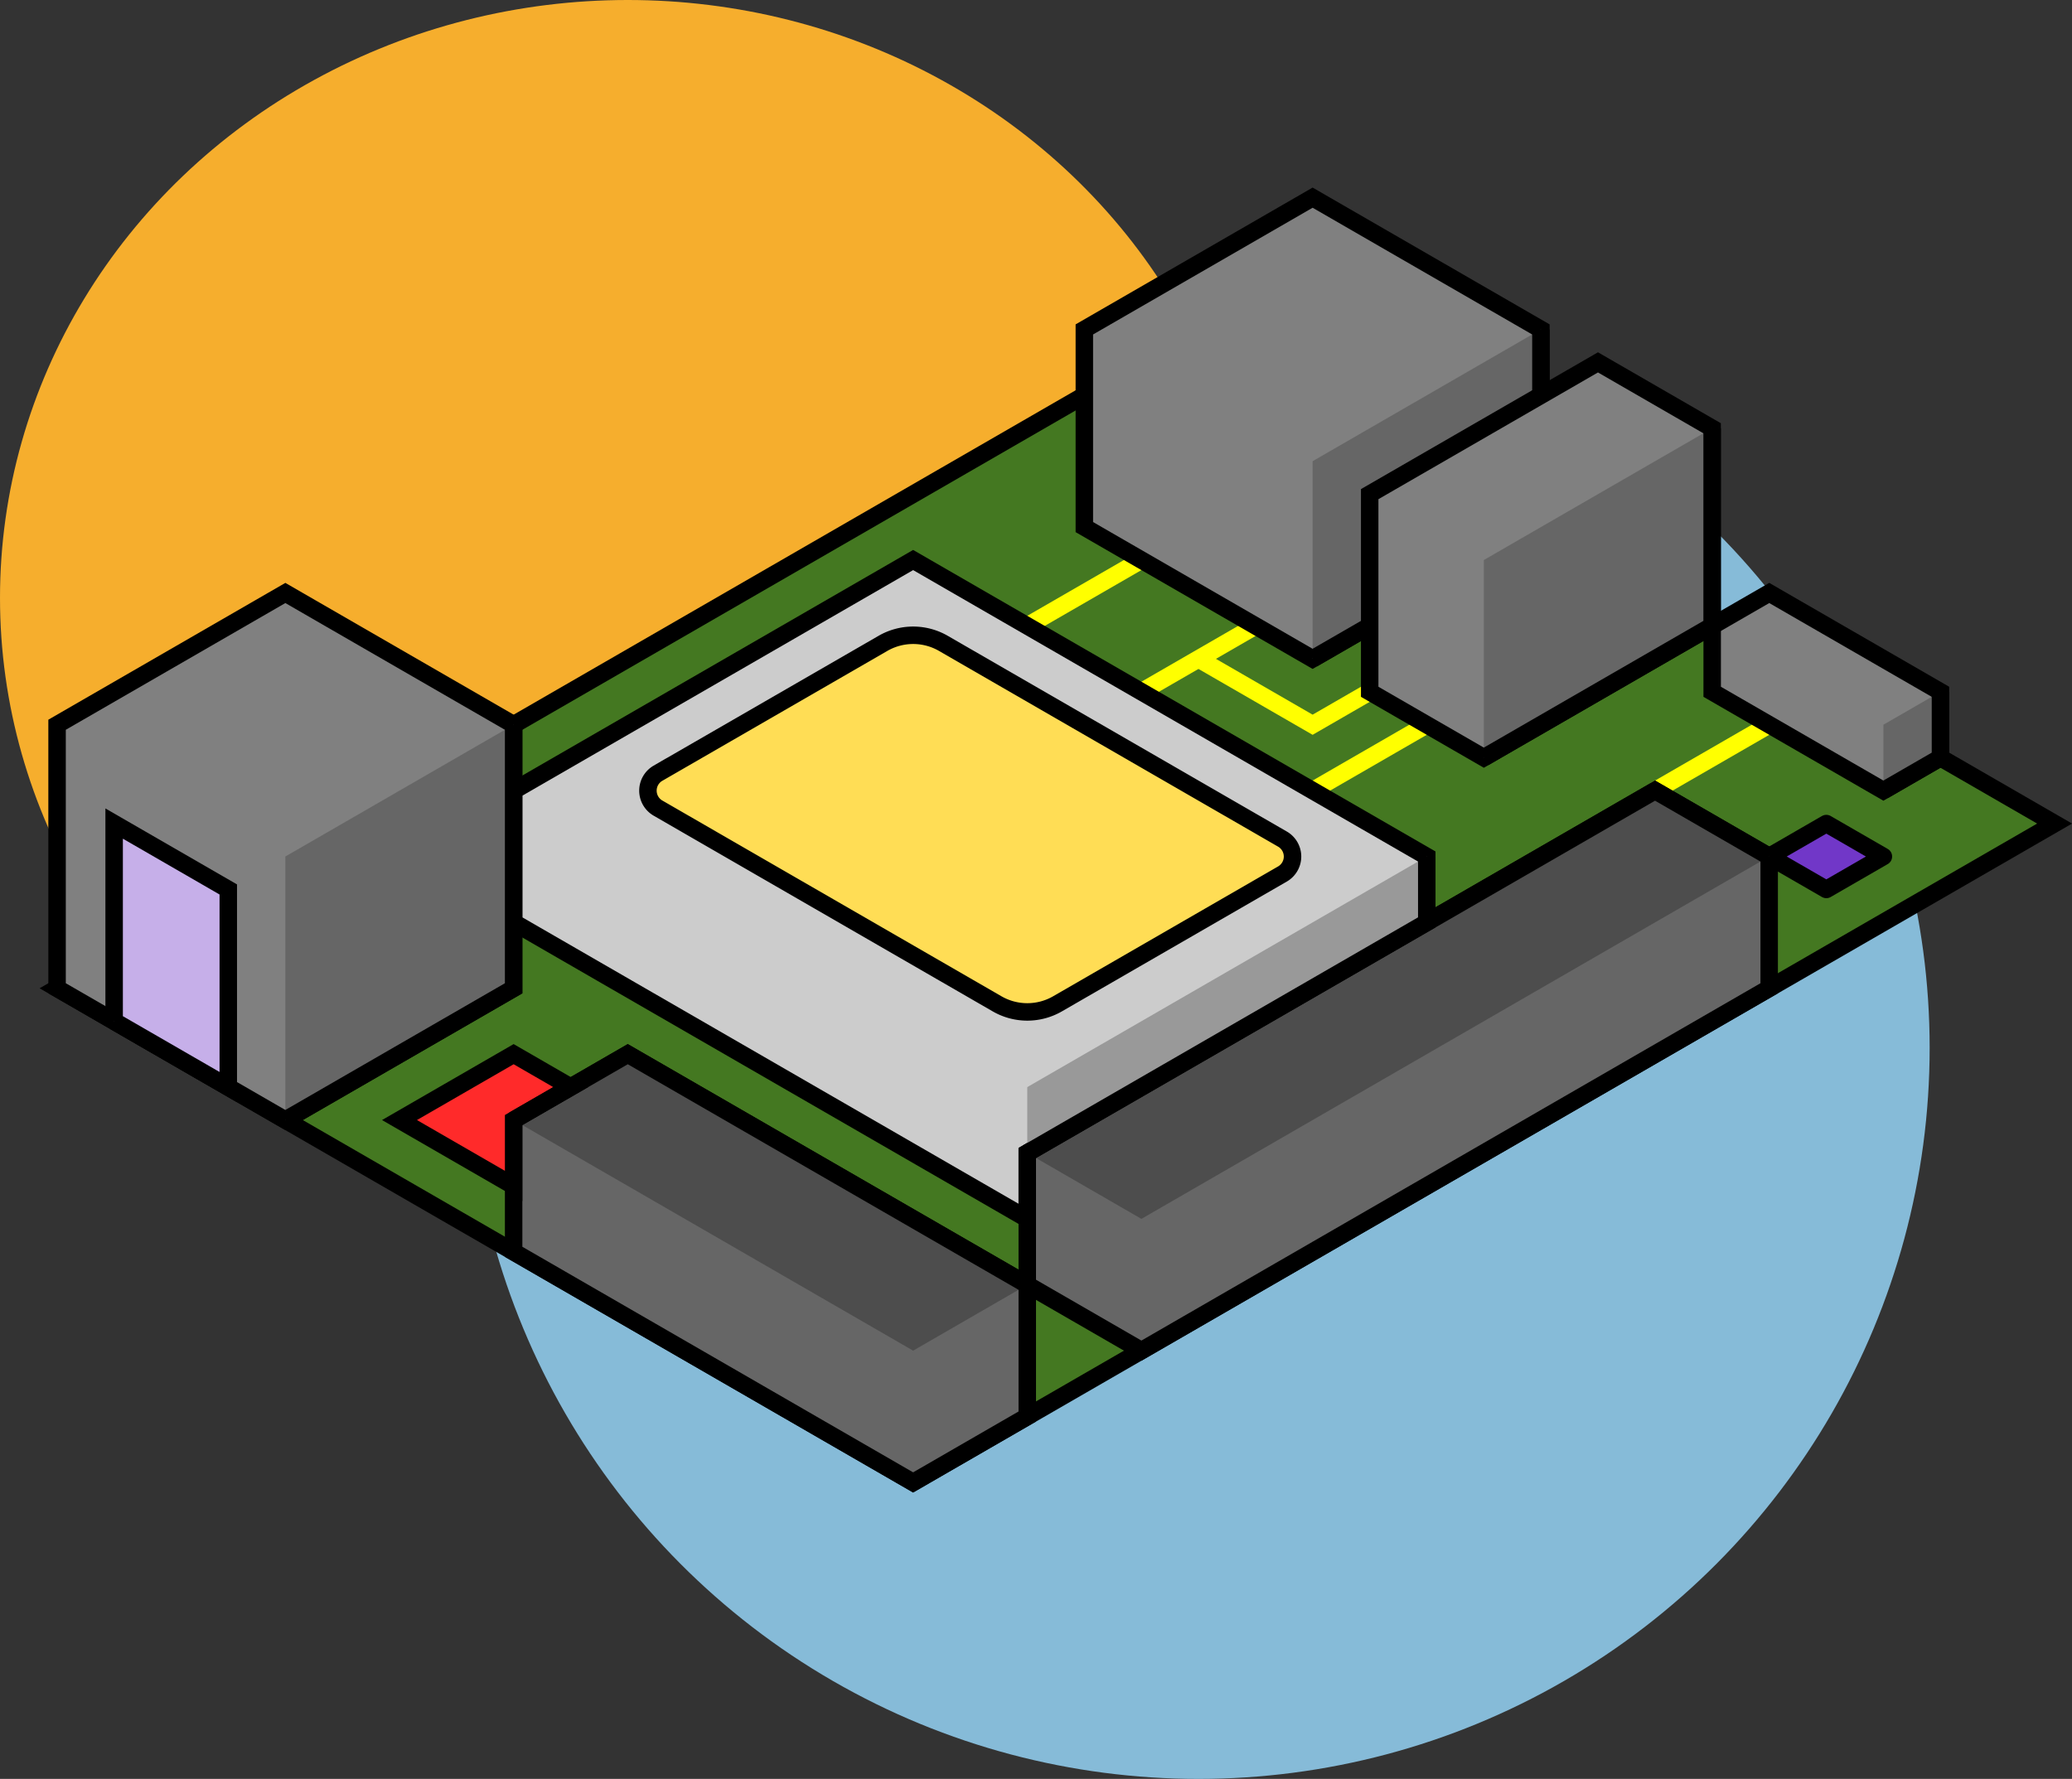 <?xml version="1.0" encoding="UTF-8" standalone="no"?>
<!-- Created with Inkscape (http://www.inkscape.org/) -->

<svg
   sodipodi:docname="board.svg"
   inkscape:version="1.1 (c68e22c387, 2021-05-23)"
   id="svg5"
   version="1.1"
   viewBox="0 0 31.441 27"
   height="27mm"
   width="31.441mm"
   xmlns:inkscape="http://www.inkscape.org/namespaces/inkscape"
   xmlns:sodipodi="http://sodipodi.sourceforge.net/DTD/sodipodi-0.dtd"
   xmlns="http://www.w3.org/2000/svg"
   xmlns:svg="http://www.w3.org/2000/svg">
  <rect x="0" y="0" width="31.441" height="27" fill="#333333" stroke="none"/>
  <sodipodi:namedview
     id="namedview7"
     pagecolor="#ffffff"
     bordercolor="#666666"
     borderopacity="1.0"
     inkscape:pageshadow="2"
     inkscape:pageopacity="0.0"
     inkscape:pagecheckerboard="0"
     inkscape:document-units="mm"
     showgrid="true"
     inkscape:zoom="1.4823794"
     inkscape:cx="73.193139"
     inkscape:cy="-0.33729557"
     inkscape:window-width="1920"
     inkscape:window-height="1017"
     inkscape:window-x="-8"
     inkscape:window-y="-8"
     inkscape:window-maximized="1"
     inkscape:current-layer="layer1"
     inkscape:snap-intersection-paths="true"
     inkscape:object-paths="true"
     inkscape:snap-page="true"
     inkscape:snap-smooth-nodes="true"
     fit-margin-top="0"
     fit-margin-left="0"
     fit-margin-right="0"
     fit-margin-bottom="0">
    <inkscape:grid
       type="axonomgrid"
       id="grid828"
       originx="-94.397"
       originy="-130" />
  </sodipodi:namedview>
  <defs
     id="defs2">
    <inkscape:path-effect
       effect="fillet_chamfer"
       id="path-effect13805"
       is_visible="true"
       lpeversion="1"
       satellites_param="F,0,0,1,0,0,0,1 @ F,0,0,1,0,0,0,1 @ F,0,0,1,0,0,0,1 @ F,0,0,1,0,0,0,1"
       unit="px"
       method="auto"
       mode="F"
       radius="2"
       chamfer_steps="1"
       flexible="false"
       use_knot_distance="true"
       apply_no_radius="true"
       apply_with_radius="true"
       only_selected="false"
       hide_knots="false" />
    <inkscape:path-effect
       effect="fillet_chamfer"
       id="path-effect1533"
       is_visible="true"
       lpeversion="1"
       satellites_param="F,0,0,1,0,0.529,0,1 @ F,0,0,1,0,0.529,0,1 @ F,0,0,1,0,0.529,0,1 @ F,0,0,1,0,0.529,0,1"
       unit="px"
       method="auto"
       mode="F"
       radius="3"
       chamfer_steps="1"
       flexible="false"
       use_knot_distance="true"
       apply_no_radius="true"
       apply_with_radius="true"
       only_selected="false"
       hide_knots="false" />
  </defs>
  <g
     inkscape:label="Layer 1"
     inkscape:groupmode="layer"
     id="layer1"
     transform="translate(-94.397,-130)">
    <circle
       style="fill:#86bbd8;fill-opacity:1;stroke:none;stroke-width:0.265;stroke-linecap:round;stroke-linejoin:round;stroke-miterlimit:4;stroke-dasharray:none;paint-order:normal;stop-color:#000000"
       id="path38095"
       cx="112.583"
       cy="145.905"
       r="11.095" />
    <ellipse
       style="fill:#f6ae2d;fill-opacity:1;stroke:none;stroke-width:0.222;stroke-linecap:round;stroke-linejoin:round;stroke-miterlimit:4;stroke-dasharray:none;paint-order:normal;stop-color:#000000"
       id="path38095-1"
       cx="103.923"
       cy="139.074"
       rx="9.526"
       ry="9.074" />
    <path
       style="fill:#447821;stroke:#000000;stroke-width:0.265px;stroke-linecap:butt;stroke-linejoin:miter;stroke-opacity:1"
       d="m 95.263,145 12.99,7.5 17.321,-10 -12.99,-7.5 z"
       id="path868"
       inkscape:path-effect="#path-effect13805"
       inkscape:original-d="m 95.262794,145 12.990376,7.5 17.32051,-10 -12.99038,-7.5 z" />
    <path
       style="fill:none;stroke:#ffff00;stroke-width:0.265px;stroke-linecap:butt;stroke-linejoin:miter;stroke-opacity:1"
       d="m 111.717,138.5 -1.732,1"
       id="path13510" />
    <path
       style="fill:#666666;stroke:#000000;stroke-width:0.265px;stroke-linecap:butt;stroke-linejoin:miter;stroke-opacity:1;paint-order:normal"
       d="m 109.985,151.5 v -2 l -6.062,-3.5 -1.732,1 v 2 l 6.062,3.5 z"
       id="path1068" />
    <path
       style="fill:#4d4d4d;stroke:none;stroke-width:0.265px;stroke-linecap:butt;stroke-linejoin:miter;stroke-opacity:1"
       d="m 103.923,146 -1.732,1 6.062,3.5 c 0,0 1.732,-1 1.732,-1 z"
       id="path16119" />
    <path
       style="fill:#808080;stroke:#000000;stroke-width:0.265px;stroke-linecap:butt;stroke-linejoin:miter;stroke-opacity:1"
       d="m 95.263,145 v -4 l 3.464,-2 3.464,2 v 4 l -3.464,2 z"
       id="path1103" />
    <path
       style="fill:#c6afe9;stroke:#000000;stroke-width:0.265px;stroke-linecap:butt;stroke-linejoin:miter;stroke-opacity:1"
       d="m 96.129,145.5 v -3 l 1.732,1 v 3 l -1.732,-1"
       id="path1204" />
    <path
       style="fill:#ff2a2a;stroke:#000000;stroke-width:0.265px;stroke-linecap:butt;stroke-linejoin:miter;stroke-opacity:1"
       d="m 100.459,147 1.732,-1 0.866,0.5 -0.866,0.5 v 1 z"
       id="path1486" />
    <path
       style="fill:none;stroke:#ffff00;stroke-width:0.265px;stroke-linecap:butt;stroke-linejoin:miter;stroke-opacity:1"
       d="m 113.449,139.5 -1.732,1"
       id="path13512" />
    <path
       style="fill:none;stroke:#ffff00;stroke-width:0.265px;stroke-linecap:butt;stroke-linejoin:miter;stroke-opacity:1"
       d="m 116.047,141 -1.732,1"
       id="path13516" />
    <path
       style="fill:#cccccc;stroke:#000000;stroke-width:0.265px;stroke-linecap:butt;stroke-linejoin:miter;stroke-opacity:1"
       d="m 102.191,144 7.794,4.5 6.062,-3.5 v -2 l -7.794,-4.5 -6.062,3.5 z"
       id="path1653" />
    <path
       style="fill:#ffdd55;stroke:#000000;stroke-width:0.265px;stroke-linecap:butt;stroke-linejoin:miter;stroke-opacity:1"
       d="m 107.795,139.765 -3.414,1.971 a 0.306,0.306 90 0 0 0,0.529 l 5.146,2.971 a 0.917,0.917 180 0 0 0.917,0 l 3.414,-1.971 a 0.306,0.306 90 0 0 0,-0.529 l -5.146,-2.971 a 0.917,0.917 2.4555346e-5 0 0 -0.917,0 z"
       id="path1531"
       inkscape:path-effect="#path-effect1533"
       inkscape:original-d="m 108.25318,139.5 -4.33013,2.5 6.06218,3.5 4.33012,-2.5 z"
       sodipodi:nodetypes="ccccc" />
    <path
       style="fill:none;stroke:#ffff00;stroke-width:0.265px;stroke-linecap:butt;stroke-linejoin:miter;stroke-opacity:1"
       d="m 115.181,140.5 -0.866,0.5 -1.732,-1"
       id="path13514" />
    <path
       style="fill:none;stroke:#ffff00;stroke-width:0.265px;stroke-linecap:butt;stroke-linejoin:miter;stroke-opacity:1"
       d="m 121.244,141 -1.732,1"
       id="path13518" />
    <path
       style="fill:#666666;fill-opacity:1;stroke:#000000;stroke-width:0.265px;stroke-linecap:butt;stroke-linejoin:miter;stroke-opacity:1"
       d="m 111.717,150.5 -1.732,-1 v -2 l 9.526,-5.5 1.732,1 v 2 z"
       id="path2180" />
    <path
       style="fill:#808080;fill-opacity:1;stroke:#000000;stroke-width:0.265px;stroke-linecap:butt;stroke-linejoin:miter;stroke-opacity:1"
       d="m 117.779,138 -3.464,2 -3.464,-2 v -3 l 3.464,-2 3.464,2 z"
       id="path9957" />
    <path
       style="fill:#666666;stroke:none;stroke-width:0.265px;stroke-linecap:butt;stroke-linejoin:miter;stroke-opacity:1"
       d="m 117.779,135 c 0,0 -3.464,2 -3.464,2 v 3 l 3.464,-2 z"
       id="path26389" />
    <path
       style="fill:none;stroke:#000000;stroke-width:0.265px;stroke-linecap:butt;stroke-linejoin:miter;stroke-opacity:1"
       d="m 114.315,140 3.464,-2 v -3"
       id="path26540" />
    <path
       style="fill:#808080;fill-opacity:1;stroke:#000000;stroke-width:0.265px;stroke-linecap:butt;stroke-linejoin:miter;stroke-opacity:1"
       d="m 115.181,140.5 c 0,0 0,-3 0,-3 0,0 3.464,-2 3.464,-2 l 1.732,1 v 3 l -3.464,2 z"
       id="path9959" />
    <path
       style="fill:#808080;fill-opacity:1;stroke:#000000;stroke-width:0.265px;stroke-linecap:butt;stroke-linejoin:miter;stroke-opacity:1"
       d="m 120.378,140.5 v -1 l 0.866,-0.5 2.598,1.5 v 1 l -0.866,0.5 z"
       id="path9961" />
    <path
       style="fill:#7137c8;stroke:#000000;stroke-width:0.265px;stroke-linecap:round;stroke-linejoin:round;stroke-opacity:1"
       d="m 122.11,142.5 -0.866,0.5 0.866,0.5 0.866,-0.5 -0.866,-0.5"
       id="path13520" />
    <path
       style="fill:none;stroke:#000000;stroke-width:0.265px;stroke-linecap:butt;stroke-linejoin:miter;stroke-opacity:1"
       d="m 102.191,147 1.732,-1 6.062,3.5"
       id="path17405" />
    <path
       style="fill:#4d4d4d;fill-opacity:1;stroke:none;stroke-width:0.265px;stroke-linecap:butt;stroke-linejoin:miter;stroke-opacity:1"
       d="m 109.985,147.5 1.732,1 9.526,-5.5 -1.732,-1 z"
       id="path17407" />
    <path
       style="fill:none;stroke:#000000;stroke-width:0.265px;stroke-linecap:butt;stroke-linejoin:miter;stroke-opacity:1"
       d="m 109.985,147.5 9.526,-5.5 1.732,1"
       id="path23054" />
    <path
       style="fill:#999999;stroke:none;stroke-width:0.265px;stroke-linecap:butt;stroke-linejoin:miter;stroke-opacity:1"
       d="m 116.047,143 -6.062,3.5 v 2 -1 l 6.062,-3.5 z"
       id="path23241" />
    <path
       style="fill:none;stroke:#000000;stroke-width:0.265px;stroke-linecap:butt;stroke-linejoin:miter;stroke-opacity:1"
       d="m 116.047,143 v 1 l -6.062,3.5 v 1"
       id="path23375" />
    <path
       style="fill:#666666;fill-opacity:1;stroke:none;stroke-width:0.265px;stroke-linecap:butt;stroke-linejoin:miter;stroke-opacity:1"
       d="m 116.913,138.5 c 0,0 0,3 0,3 0,0 3.464,-2 3.464,-2 v -3 z"
       id="path26655" />
    <path
       style="fill:none;stroke:#000000;stroke-width:0.265px;stroke-linecap:butt;stroke-linejoin:miter;stroke-opacity:1"
       d="m 116.913,141.5 3.464,-2 v -3"
       id="path31645" />
    <path
       style="fill:#666666;fill-opacity:1;stroke:none;stroke-width:0.265px;stroke-linecap:butt;stroke-linejoin:miter;stroke-opacity:1"
       d="m 122.976,141 v 1 l 0.866,-0.5 v -1 z"
       id="path31647" />
    <path
       style="fill:none;stroke:#000000;stroke-width:0.265px;stroke-linecap:butt;stroke-linejoin:miter;stroke-opacity:1"
       d="m 123.842,140.5 v 1 l -0.866,0.5"
       id="path34913" />
    <path
       style="fill:#666666;fill-opacity:1;stroke:none;stroke-width:0.265px;stroke-linecap:butt;stroke-linejoin:miter;stroke-opacity:1"
       d="m 98.727,143 c 0,0 0,4 0,4 l 3.464,-2 v -4 z"
       id="path34915" />
    <path
       style="fill:none;stroke:#000000;stroke-width:0.265px;stroke-linecap:butt;stroke-linejoin:miter;stroke-opacity:1"
       d="m 102.191,141 v 4 l -3.464,2"
       id="path37953" />
  </g>
</svg>
